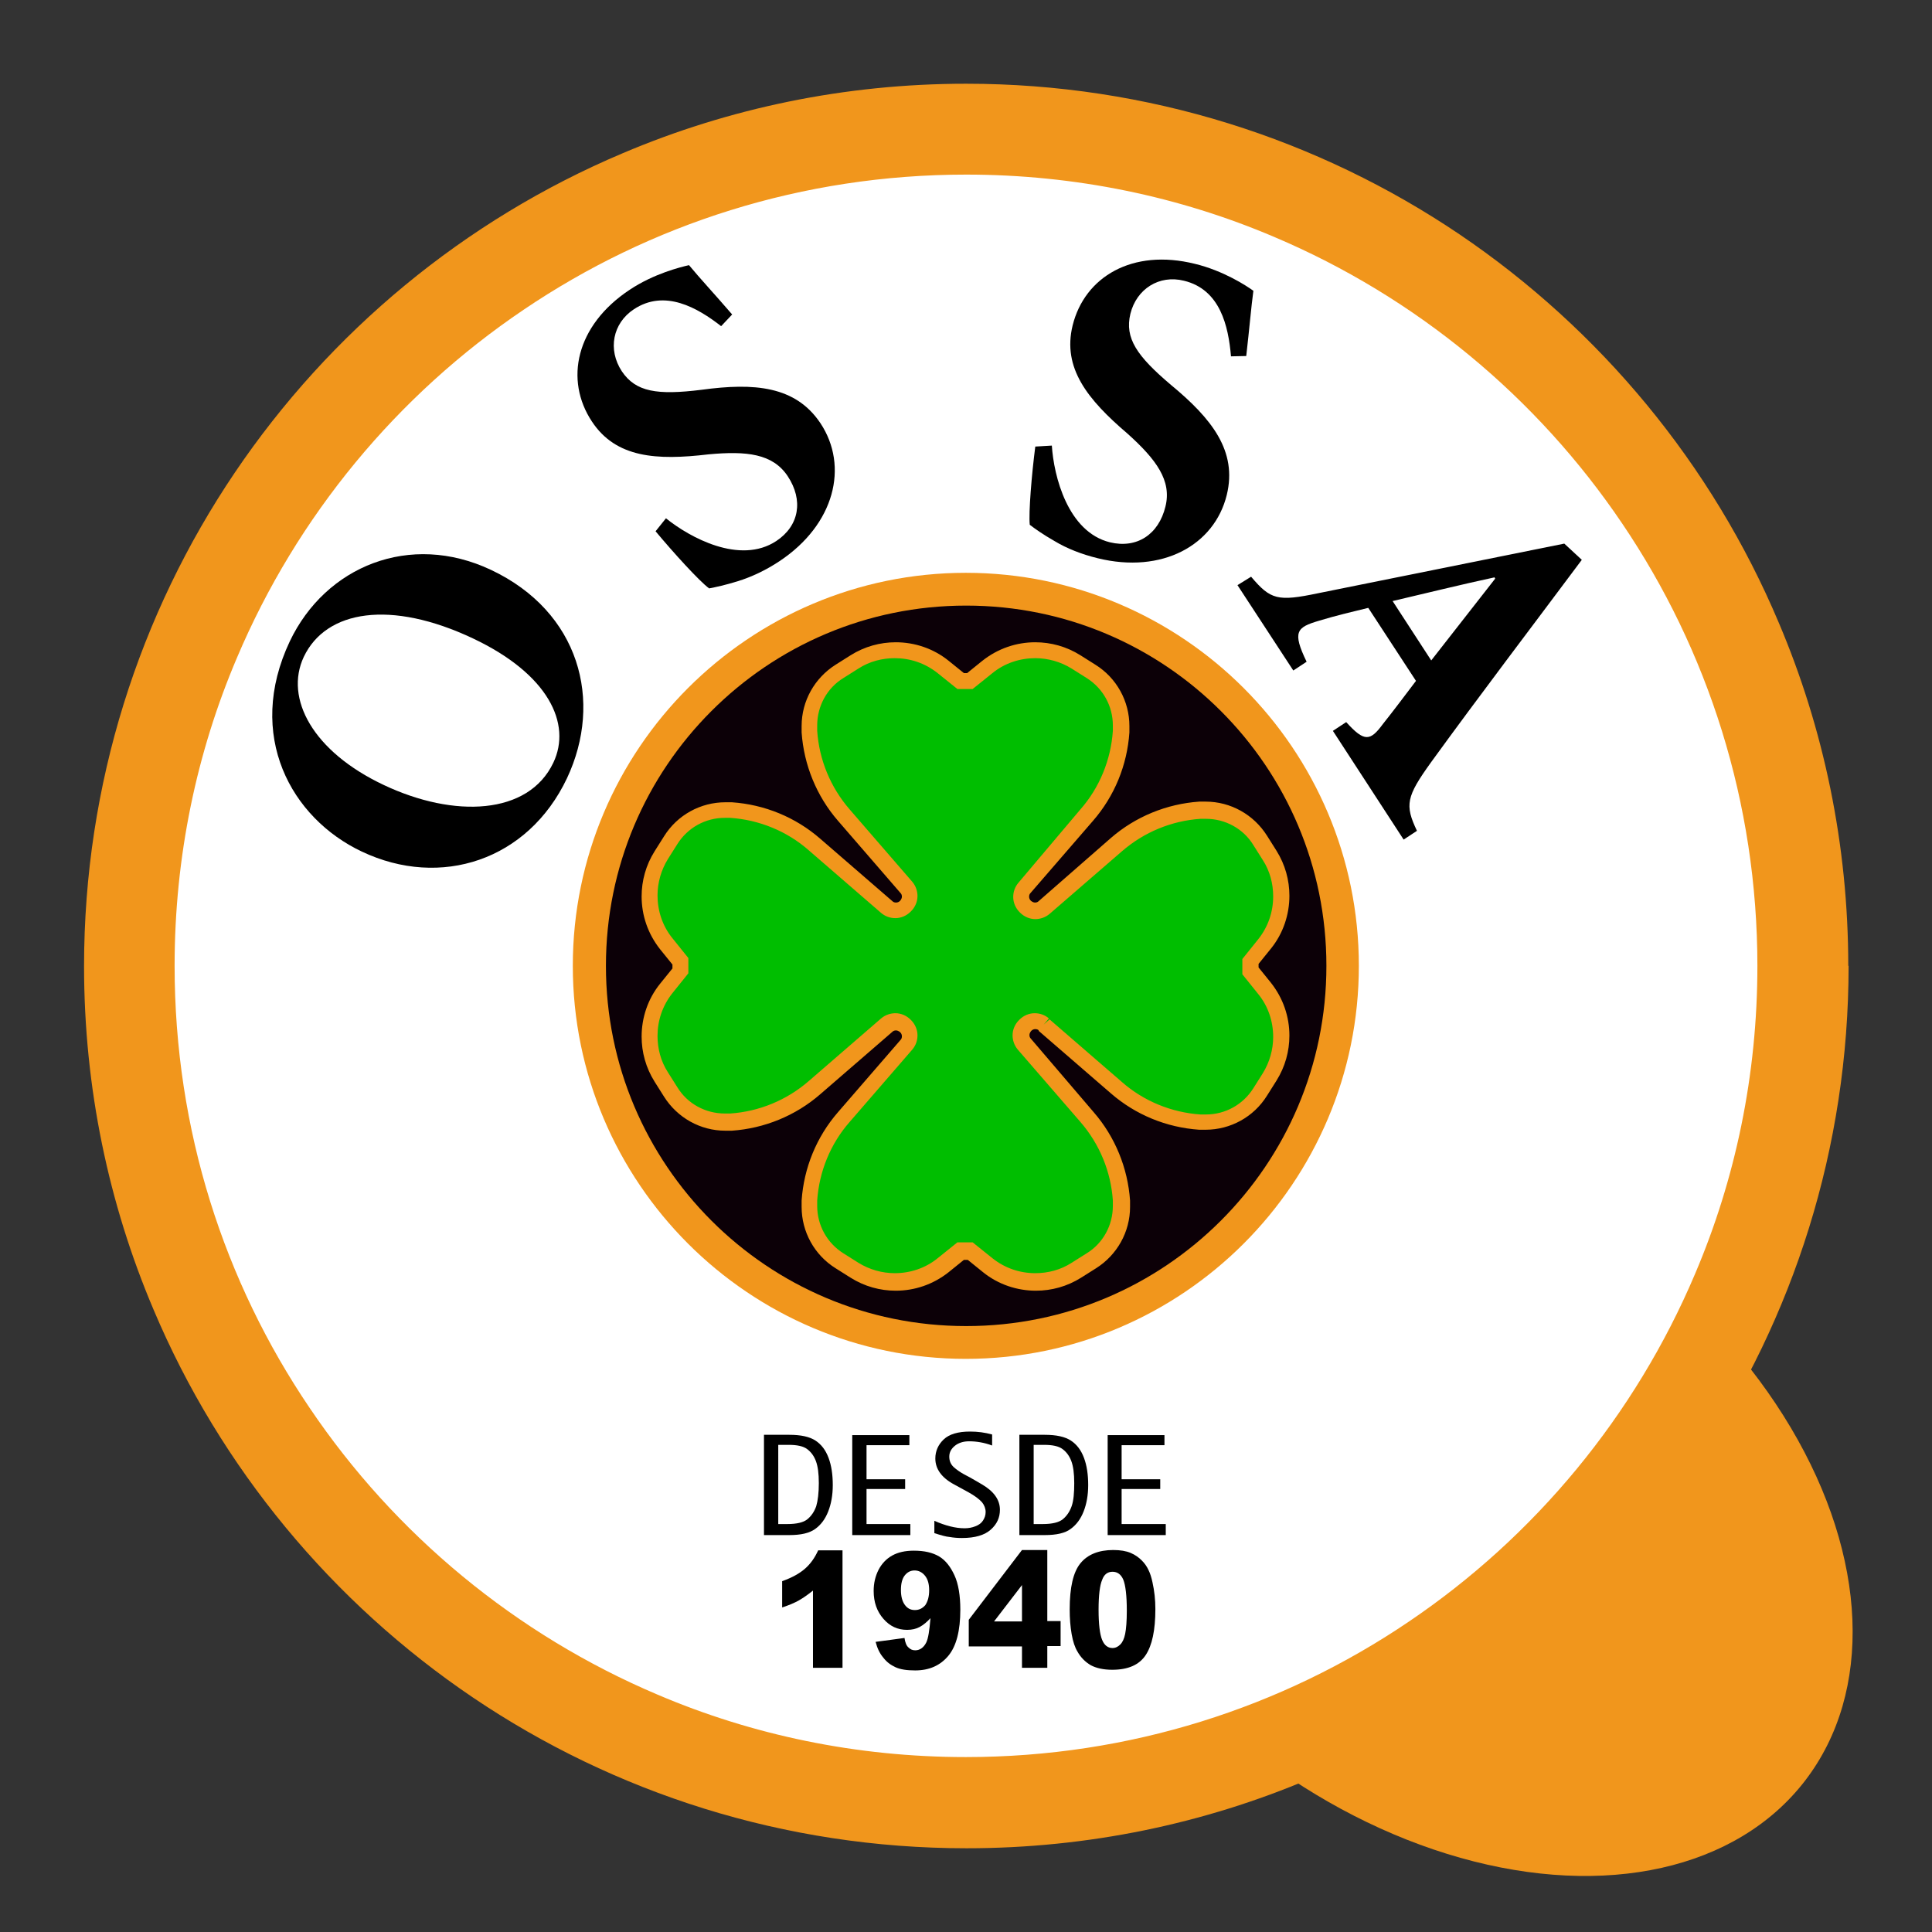 <?xml version="1.0" encoding="utf-8"?>
<!-- Generator: Adobe Illustrator 17.1.0, SVG Export Plug-In . SVG Version: 6.00 Build 0)  -->
<!DOCTYPE svg PUBLIC "-//W3C//DTD SVG 1.1//EN" "http://www.w3.org/Graphics/SVG/1.1/DTD/svg11.dtd">
<svg version="1.1" id="Capa_5" xmlns="http://www.w3.org/2000/svg" xmlns:xlink="http://www.w3.org/1999/xlink" x="0px" y="0px"
	 viewBox="0 0 595.3 595.3" enable-background="new 0 0 595.3 595.3" xml:space="preserve">
<rect x="0" y="0" width="595.3" height="595.3" fill="#333333" stroke="none"/>
<g>
	
		<ellipse transform="matrix(0.793 0.609 -0.609 0.793 374.756 -175.405)" fill="#F1961C" cx="445.5" cy="463.8" rx="139.5" ry="96.5"/>
	<circle fill="#FFFFFF" cx="297.6" cy="297.6" r="253.1"/>
	<path fill="#F1961C" d="M555.5,297.6h-14c0,33.7-6.8,65.8-19.2,94.9c-18.5,43.7-49.4,81-88.4,107.3
		c-38.9,26.3-85.8,41.6-136.3,41.6c-33.7,0-65.8-6.8-94.9-19.2c-43.7-18.5-81-49.4-107.3-88.4C69.1,395,53.8,348.2,53.8,297.6
		c0-33.7,6.8-65.8,19.2-94.9c18.5-43.7,49.4-81,88.4-107.3c38.9-26.3,85.8-41.6,136.3-41.6c33.7,0,65.8,6.8,94.9,19.2
		c43.7,18.5,81,49.4,107.3,88.4c26.3,38.9,41.6,85.8,41.6,136.3H555.5h14c0-37.5-7.6-73.3-21.4-105.8
		C527.5,143,493,101.5,449.7,72.2c-43.4-29.3-95.8-46.4-152-46.4c-37.5,0-73.3,7.6-105.8,21.4c-48.8,20.6-90.3,55.1-119.6,98.5
		c-29.3,43.4-46.4,95.8-46.4,152c0,37.5,7.6,73.3,21.4,105.8c20.6,48.8,55.1,90.3,98.5,119.6c43.4,29.3,95.8,46.4,152,46.4
		c37.5,0,73.3-7.6,105.8-21.4c48.8-20.6,90.3-55.1,119.6-98.5c29.3-43.4,46.4-95.8,46.4-152L555.5,297.6z"/>
	<circle fill="#0C0007" cx="297.6" cy="297.6" r="116"/>
	<path fill="#F1961C" d="M413.7,297.6h-5c0,30.7-12.4,58.4-32.5,78.5c-20.1,20.1-47.8,32.5-78.5,32.5c-30.7,0-58.4-12.4-78.5-32.5
		c-20.1-20.1-32.5-47.8-32.5-78.5c0-30.7,12.4-58.4,32.5-78.5c20.1-20.1,47.8-32.5,78.5-32.5c30.7,0,58.4,12.4,78.5,32.5
		c20.1,20.1,32.5,47.8,32.5,78.5H413.7h5c0-33.4-13.6-63.7-35.5-85.6c-21.9-21.9-52.2-35.5-85.6-35.5c-33.4,0-63.7,13.6-85.6,35.5
		c-21.9,21.9-35.5,52.2-35.5,85.6c0,33.4,13.6,63.7,35.5,85.6c21.9,21.9,52.2,35.5,85.6,35.5c33.4,0,63.7-13.6,85.6-35.5
		c21.9-21.9,35.5-52.2,35.5-85.6H413.7z"/>
	<path fill="#00BE00" d="M321.6,315.7l22.3,19.3c7.2,6.2,16.2,10,25.7,10.6l0.6,0c7.3,0.5,14.2-3.1,18-9.2l2.9-4.6
		c5.3-8.5,4.7-19.4-1.6-27.3l-4.3-5.4v-3l4.3-5.4c6.2-7.8,6.9-18.8,1.6-27.3l-2.9-4.6c-3.9-6.2-10.8-9.7-18-9.2l-0.6,0
		c-9.5,0.6-18.5,4.3-25.7,10.6l-22.3,19.3c-1.6,1.4-4.1,1.3-5.7-0.2l-0.1-0.1c-1.5-1.5-1.6-4-0.2-5.7l19.3-22.3
		c6.2-7.2,10-16.2,10.6-25.7l0-0.6c0.5-7.3-3.1-14.2-9.2-18l-4.6-2.9c-8.5-5.3-19.4-4.7-27.3,1.6l-5.4,4.3h-3l-5.4-4.3
		c-7.8-6.2-18.8-6.9-27.3-1.6l-4.6,2.9c-6.2,3.9-9.7,10.8-9.2,18l0,0.6c0.6,9.5,4.3,18.5,10.6,25.7l19.3,22.3
		c1.4,1.6,1.3,4.1-0.2,5.7l-0.1,0.1c-1.5,1.5-4,1.6-5.7,0.2l-22.3-19.3c-7.2-6.2-16.2-10-25.7-10.6l-0.6,0c-7.3-0.5-14.2,3.1-18,9.2
		l-2.9,4.6c-5.3,8.5-4.7,19.4,1.6,27.3l4.3,5.4v3l-4.3,5.4c-6.2,7.8-6.9,18.8-1.6,27.3l2.9,4.6c3.9,6.2,10.8,9.7,18,9.2l0.6,0
		c9.5-0.6,18.5-4.3,25.7-10.6l22.3-19.3c1.6-1.4,4.1-1.3,5.7,0.2l0.1,0.1c1.5,1.5,1.6,4,0.2,5.7l-19.3,22.3
		c-6.2,7.2-10,16.2-10.6,25.7l0,0.6c-0.5,7.3,3.1,14.2,9.2,18l4.6,2.9c8.5,5.3,19.4,4.7,27.3-1.6l5.4-4.3h3l5.4,4.3
		c7.8,6.2,18.8,6.9,27.3,1.6l4.6-2.9c6.2-3.9,9.7-10.8,9.2-18l0-0.6c-0.6-9.5-4.3-18.5-10.6-25.7l-19.3-22.3
		c-1.4-1.6-1.3-4.1,0.2-5.7l0.1-0.1C317.5,314.3,319.9,314.2,321.6,315.7z"/>
	<path fill="#F1961C" d="M321.6,315.7l-1.6,1.9l22.3,19.3c7.6,6.6,17.1,10.5,27.2,11.2l0.6,0c0.5,0,1,0,1.4,0
		c7.6,0,14.8-3.9,18.9-10.5l2.9-4.6c2.7-4.3,4-9.1,4-13.9c0-5.8-1.9-11.5-5.7-16.3l-3.8-4.7V297l3.8-4.7c3.8-4.7,5.7-10.5,5.7-16.3
		c0-4.8-1.3-9.6-4-13.9l-2.9-4.6c-4.1-6.5-11.2-10.5-18.9-10.5c-0.5,0-1,0-1.4,0l-0.6,0c-10,0.7-19.6,4.6-27.2,11.2L320,277.7
		c-0.3,0.3-0.7,0.4-1.1,0.4c-0.4,0-0.8-0.2-1.2-0.5l-0.1-0.1c-0.3-0.3-0.5-0.7-0.5-1.2c0-0.4,0.1-0.8,0.4-1.1l19.3-22.3
		c6.6-7.6,10.5-17.1,11.2-27.2l0-0.6c0-0.5,0-1,0-1.4c0-7.6-3.9-14.8-10.5-18.9l-4.6-2.9c-4.3-2.7-9.1-4-13.9-4
		c-5.8,0-11.5,1.9-16.3,5.7l-4.7,3.8H297l-4.7-3.8c-4.7-3.8-10.5-5.7-16.3-5.7c-4.8,0-9.6,1.3-13.9,4l-4.6,2.9
		c-6.5,4.1-10.5,11.2-10.5,18.9c0,0.5,0,1,0,1.4l0,0.6c0.7,10,4.6,19.6,11.2,27.2l19.3,22.3c0.3,0.3,0.4,0.7,0.4,1.1
		c0,0.4-0.2,0.8-0.5,1.2l-0.1,0.1c-0.3,0.3-0.7,0.5-1.2,0.5c-0.4,0-0.8-0.1-1.1-0.4l-22.3-19.3c-7.6-6.6-17.1-10.5-27.2-11.2l-0.6,0
		c-0.5,0-1,0-1.4,0c-7.6,0-14.8,3.9-18.9,10.5l-2.9,4.6c-2.7,4.3-4,9.1-4,13.9c0,5.8,1.9,11.5,5.7,16.3l3.8,4.7v1.2l-3.8,4.7
		c-3.8,4.7-5.7,10.5-5.7,16.3c0,4.8,1.3,9.6,4,13.9l2.9,4.6c4.1,6.5,11.2,10.5,18.9,10.5c0.5,0,1,0,1.4,0l0.6,0
		c10-0.7,19.6-4.6,27.2-11.2l22.3-19.3c0.3-0.3,0.7-0.4,1.1-0.4c0.4,0,0.8,0.2,1.2,0.5l0.1,0.1c0.3,0.3,0.5,0.7,0.5,1.2
		c0,0.4-0.1,0.8-0.4,1.1l-19.3,22.3c-6.6,7.6-10.5,17.1-11.2,27.2l0,0.6c0,0.5,0,1,0,1.4c0,7.6,3.9,14.8,10.5,18.9l4.6,2.9
		c4.3,2.7,9.1,4,13.9,4c5.8,0,11.5-1.9,16.3-5.7l4.7-3.8h1.2l4.7,3.8c4.7,3.8,10.5,5.7,16.3,5.7c4.8,0,9.6-1.3,13.9-4l4.6-2.9
		c6.5-4.1,10.5-11.2,10.5-18.9c0-0.5,0-1,0-1.4l0-0.6c-0.7-10-4.6-19.6-11.2-27.2L317.6,320c-0.3-0.3-0.4-0.7-0.4-1.1
		c0-0.4,0.2-0.8,0.5-1.2l0.1-0.1c0.3-0.3,0.7-0.5,1.2-0.5c0.4,0,0.8,0.1,1.1,0.4L321.6,315.7l1.6-1.9c-1.3-1.1-2.8-1.6-4.4-1.6
		c-1.7,0-3.4,0.7-4.7,2l-0.1,0.1c-1.3,1.3-2,3-2,4.7c0,1.5,0.5,3.1,1.6,4.4l19.3,22.3c5.9,6.8,9.4,15.3,10,24.2l0,0.6
		c0,0.4,0,0.7,0,1.1c0,5.9-3,11.5-8.1,14.6l-4.6,2.9c-3.4,2.2-7.3,3.2-11.2,3.2c-4.7,0-9.3-1.5-13.2-4.6l-6.1-4.9h-4.7l-6.1,4.9
		c-3.8,3.1-8.5,4.6-13.2,4.6c-3.9,0-7.8-1.1-11.2-3.2l-4.6-2.9c-5.1-3.2-8.1-8.7-8.1-14.6c0-0.4,0-0.7,0-1.1l0-0.6
		c0.6-8.9,4.1-17.5,10-24.2l19.3-22.3c1.1-1.3,1.6-2.8,1.6-4.4c0-1.7-0.7-3.4-2-4.7l-0.1-0.1c-1.3-1.3-3-2-4.7-2
		c-1.5,0-3.1,0.5-4.4,1.6l-22.3,19.3c-6.8,5.9-15.3,9.4-24.2,10l-0.6,0c-0.4,0-0.7,0-1.1,0c-5.9,0-11.5-3-14.6-8.1l-2.9-4.6
		c-2.2-3.4-3.2-7.3-3.2-11.2c0-4.7,1.5-9.3,4.6-13.2l4.9-6.1v-4.7l-4.9-6.1c-3.1-3.8-4.6-8.5-4.6-13.2c0-3.9,1.1-7.8,3.2-11.2
		l2.9-4.6c3.2-5.1,8.7-8.1,14.6-8.1c0.4,0,0.7,0,1.1,0l0.6,0c8.9,0.6,17.5,4.1,24.2,10l22.3,19.3c1.3,1.1,2.8,1.6,4.4,1.6
		c1.7,0,3.4-0.7,4.7-2l0.1-0.1c1.3-1.3,2-3,2-4.7c0-1.5-0.5-3.1-1.6-4.4l-19.3-22.3c-5.9-6.8-9.4-15.3-10-24.2l0-0.6
		c0-0.4,0-0.7,0-1.1c0-5.9,3-11.5,8.1-14.6l4.6-2.9c3.4-2.2,7.3-3.2,11.2-3.2c4.7,0,9.3,1.5,13.2,4.6l6.1,4.9h4.7l6.1-4.9
		c3.8-3.1,8.5-4.6,13.2-4.6c3.9,0,7.8,1.1,11.2,3.2l4.6,2.9c5.1,3.2,8.1,8.7,8.1,14.6c0,0.4,0,0.7,0,1.1l0,0.6
		c-0.6,8.9-4.1,17.5-10,24.2L313.8,272c-1.1,1.3-1.6,2.8-1.6,4.4c0,1.7,0.7,3.4,2,4.7l0.1,0.1c1.3,1.3,3,2,4.7,2
		c1.5,0,3.1-0.5,4.4-1.6l22.3-19.3c6.8-5.9,15.3-9.4,24.2-10l0.6,0c0.4,0,0.7,0,1.1,0c5.9,0,11.5,3,14.6,8.1l2.9,4.6
		c2.2,3.4,3.2,7.3,3.2,11.2c0,4.7-1.5,9.3-4.6,13.2l-4.9,6.1v4.7l4.9,6.1c3.1,3.8,4.6,8.5,4.6,13.2c0,3.9-1.1,7.8-3.2,11.2l-2.9,4.6
		c-3.2,5.1-8.7,8.1-14.6,8.1c-0.4,0-0.7,0-1.1,0l-0.6,0c-8.9-0.6-17.5-4.1-24.2-10l-22.3-19.3L321.6,315.7z"/>
	<path d="M235.4,473v-30.9h7.8c3.6,0,6.3,0.6,8.1,1.8c1.8,1.2,3.1,2.9,4,5.3c0.9,2.4,1.3,5.2,1.3,8.4c0,3.1-0.5,5.8-1.4,8.1
		c-0.9,2.3-2.2,4.1-4,5.4s-4.4,1.9-8,1.9H235.4z M239.7,469.6h2.9c2.9,0,5-0.5,6.2-1.5s2.1-2.3,2.7-4c0.5-1.7,0.8-4.1,0.8-7.1
		c0-3-0.3-5.2-0.9-6.8s-1.5-2.8-2.7-3.7s-3.1-1.3-5.7-1.3h-3.2V469.6z"/>
	<polygon points="280.5,469.6 280.5,473 262.6,473 262.6,442.2 280.2,442.2 280.2,445.3 267,445.3 267,455.8 278.9,455.8 
		278.9,458.8 267,458.8 267,469.6 	"/>
	<path d="M287.9,472.4v-3.8c3.4,1.5,6.5,2.3,9.3,2.3c1.2,0,2.3-0.2,3.3-0.6c1.1-0.4,1.9-1,2.4-1.8c0.5-0.8,0.8-1.6,0.8-2.6
		c0-1.1-0.4-2.1-1.1-3c-0.8-0.9-2.2-2-4.2-3.1l-2.2-1.2l-2.2-1.2c-3.9-2.1-5.8-4.8-5.8-8c0-2.3,0.9-4.3,2.6-5.9
		c1.7-1.6,4.4-2.4,8.1-2.4c2.4,0,4.6,0.3,6.8,0.9v3.4c-2.4-0.9-4.8-1.3-7.1-1.3c-1.8,0-3.3,0.5-4.4,1.4c-1.1,0.9-1.7,2-1.7,3.3
		c0,1.3,0.4,2.3,1.3,3.2c0.9,0.8,2,1.6,3.3,2.3l1.7,0.9l2.1,1.2l1.7,1c3.6,2.1,5.5,4.7,5.5,7.8c0,2.4-0.9,4.4-2.8,6.1
		s-4.8,2.6-8.9,2.6c-1.3,0-2.6-0.1-3.7-0.3C291.4,473.5,289.8,473,287.9,472.4z"/>
	<path d="M314.1,473v-30.9h7.8c3.6,0,6.3,0.6,8.1,1.8c1.8,1.2,3.1,2.9,4,5.3c0.9,2.4,1.3,5.2,1.3,8.4c0,3.1-0.5,5.8-1.4,8.1
		c-0.9,2.3-2.2,4.1-4,5.4c-1.7,1.3-4.4,1.9-8,1.9H314.1z M318.4,469.6h2.9c2.9,0,5-0.5,6.2-1.5s2.1-2.3,2.7-4s0.8-4.1,0.8-7.1
		c0-3-0.3-5.2-0.9-6.8c-0.6-1.6-1.5-2.8-2.7-3.7s-3.1-1.3-5.7-1.3h-3.2V469.6z"/>
	<polygon points="359.2,469.6 359.2,473 341.3,473 341.3,442.2 358.8,442.2 358.8,445.3 345.6,445.3 345.6,455.8 357.5,455.8 
		357.5,458.8 345.6,458.8 345.6,469.6 	"/>
	<path d="M259.6,477.6v36.3h-9.1v-23.8c-1.5,1.2-2.9,2.2-4.3,3c-1.4,0.8-3.1,1.5-5.2,2.2v-8.1c3.1-1.1,5.4-2.4,7.1-3.9
		c1.7-1.5,3-3.4,4-5.6H259.6z"/>
	<path d="M269.8,505.9l8.9-1.2c0.2,1.4,0.6,2.4,1.2,2.9c0.6,0.6,1.2,0.9,2.1,0.9c1.4,0,2.6-0.8,3.4-2.4c0.6-1.2,1-3.7,1.3-7.5
		c-1.1,1.2-2.2,2.1-3.3,2.7c-1.1,0.6-2.4,0.9-3.9,0.9c-2.9,0-5.3-1.1-7.3-3.4c-2-2.3-3-5.1-3-8.6c0-2.4,0.5-4.5,1.5-6.5
		c1-1.9,2.4-3.4,4.2-4.4c1.8-1,4-1.5,6.7-1.5c3.2,0,5.8,0.6,7.8,1.8c2,1.2,3.5,3.2,4.7,5.8s1.8,6.2,1.8,10.6
		c0,6.4-1.2,11.2-3.7,14.2c-2.5,3-5.9,4.5-10.2,4.5c-2.6,0-4.6-0.3-6.1-1c-1.5-0.7-2.7-1.6-3.7-2.9
		C271,509.4,270.3,507.8,269.8,505.9z M286.3,490c0-1.9-0.4-3.4-1.3-4.5c-0.9-1.1-2-1.6-3.2-1.6c-1.2,0-2.2,0.5-3,1.5
		c-0.8,1-1.2,2.5-1.2,4.5c0,2,0.4,3.5,1.2,4.6c0.8,1.1,1.8,1.6,3.1,1.6c1.3,0,2.3-0.5,3.2-1.5C285.9,493.4,286.3,491.9,286.3,490z"
		/>
	<path d="M314.9,507.3h-16.4v-8.2l16.4-21.5h7.8v21.9h4.1v7.7h-4.1v6.7h-7.8V507.3z M314.9,499.6v-11.2l-8.6,11.2H314.9z"/>
	<path d="M329.6,495.9c0-6.8,1.1-11.5,3.3-14.2c2.2-2.7,5.6-4.1,10.1-4.1c2.2,0,4,0.3,5.4,0.9c1.4,0.6,2.5,1.4,3.4,2.3
		s1.6,1.9,2.1,3c0.5,1,0.9,2.3,1.2,3.7c0.6,2.7,0.9,5.4,0.9,8.3c0,6.5-1,11.2-3,14.2c-2,3-5.4,4.5-10.3,4.5c-2.7,0-4.9-0.5-6.6-1.4
		c-1.7-1-3.1-2.4-4.1-4.2c-0.8-1.3-1.4-3.1-1.8-5.4C329.8,501.2,329.6,498.7,329.6,495.9z M338.5,496c0,4.5,0.4,7.6,1.1,9.3
		c0.7,1.7,1.8,2.5,3.2,2.5c0.9,0,1.7-0.4,2.4-1.1c0.7-0.7,1.2-1.8,1.5-3.3c0.3-1.5,0.5-3.9,0.5-7.1c0-4.7-0.4-7.9-1.1-9.6
		c-0.7-1.6-1.8-2.4-3.3-2.4c-1.5,0-2.6,0.8-3.2,2.5C338.9,488.4,338.5,491.5,338.5,496z"/>
	<path d="M151.3,175.6c27.3,12.9,34.6,40.4,23.4,64.2c-12,25.3-38.9,34.1-63.2,22.6c-21.8-10.3-35.9-35.8-22.2-64.8
		C100.3,174.5,126.3,163.8,151.3,175.6z M118.3,241.9c21.6,10.2,44.5,9.3,52.2-6.9c5.7-12-1.5-27.3-24.8-38.3
		c-25.2-11.9-45.2-8.8-52.1,5.7C87.6,215.2,96.4,231.6,118.3,241.9z"/>
	<path d="M410.7,225.2l4.1-2.7c5.6,6.2,7.4,5.9,11.3,0.6c2.8-3.5,6.5-8.4,10.2-13.3l-14.7-22.5c-4.5,1.1-9.7,2.3-15.3,4
		c-6.7,2-8.2,3.3-3.7,12.6l-4.1,2.7l-17.2-26.3l4.2-2.6c6,7.1,8.2,7.7,20.6,5.1l75.9-15.3l5.4,5c-15.6,20.9-31.3,41.5-46.4,62.3
		c-7.7,10.7-8.2,13.2-4.4,21.2l-4.1,2.7L410.7,225.2z M460.7,178.3l-0.2-0.4c-10.7,2.3-21.1,4.9-31.4,7.3l11.9,18.3L460.7,178.3z"/>
	<path d="M222.2,100.5c-7.3-5.7-17.4-11.5-26.9-5.2c-6.5,4.3-8.1,12.4-3.7,19.1c4.3,6.4,10.9,7.4,24.6,5.7
		c16.2-2.2,28.9-1.2,36.6,10.3c8.8,13.3,4.4,31.2-12.6,42.5c-4.2,2.8-8.7,4.9-12.9,6.2c-3.9,1.2-6.7,1.8-8.8,2.2
		c-3-2.2-11-11-16.5-17.6l3.2-4c7.3,5.9,22.8,14.4,34,7c7.1-4.7,8.4-12.6,3.5-20c-4.6-6.9-12.6-7.8-24.4-6.7
		c-16,1.9-28.5,1.1-35.9-10.1c-8.5-12.8-5-29.6,11.6-40.6c7.5-5,15.7-7,18.3-7.6c3.3,4,7.6,8.6,13.3,15.2L222.2,100.5z"/>
	<path d="M379.3,109.8c-0.8-9.3-3.3-20.6-14.5-23.3c-7.6-1.9-14.6,2.5-16.5,10.2c-1.8,7.5,2,13,12.5,21.9
		c12.6,10.4,20.5,20.4,17.2,33.9c-3.8,15.5-19.9,24.4-39.8,19.5c-4.9-1.2-9.5-3-13.3-5.3c-3.5-2-5.9-3.7-7.6-5
		c-0.4-3.7,0.6-15.6,1.7-24.1l5.1-0.3c0.6,9.4,4.9,26.6,17.9,29.8c8.3,2,15-2.4,17.1-11c2-8-2.8-14.5-11.7-22.5
		c-12.3-10.5-20.1-20.2-16.9-33.3c3.7-15,18.4-23.8,37.7-19c8.7,2.1,15.8,6.7,18,8.3c-0.7,5.2-1.2,11.4-2.2,20.1L379.3,109.8z"/>
</g>
</svg>
